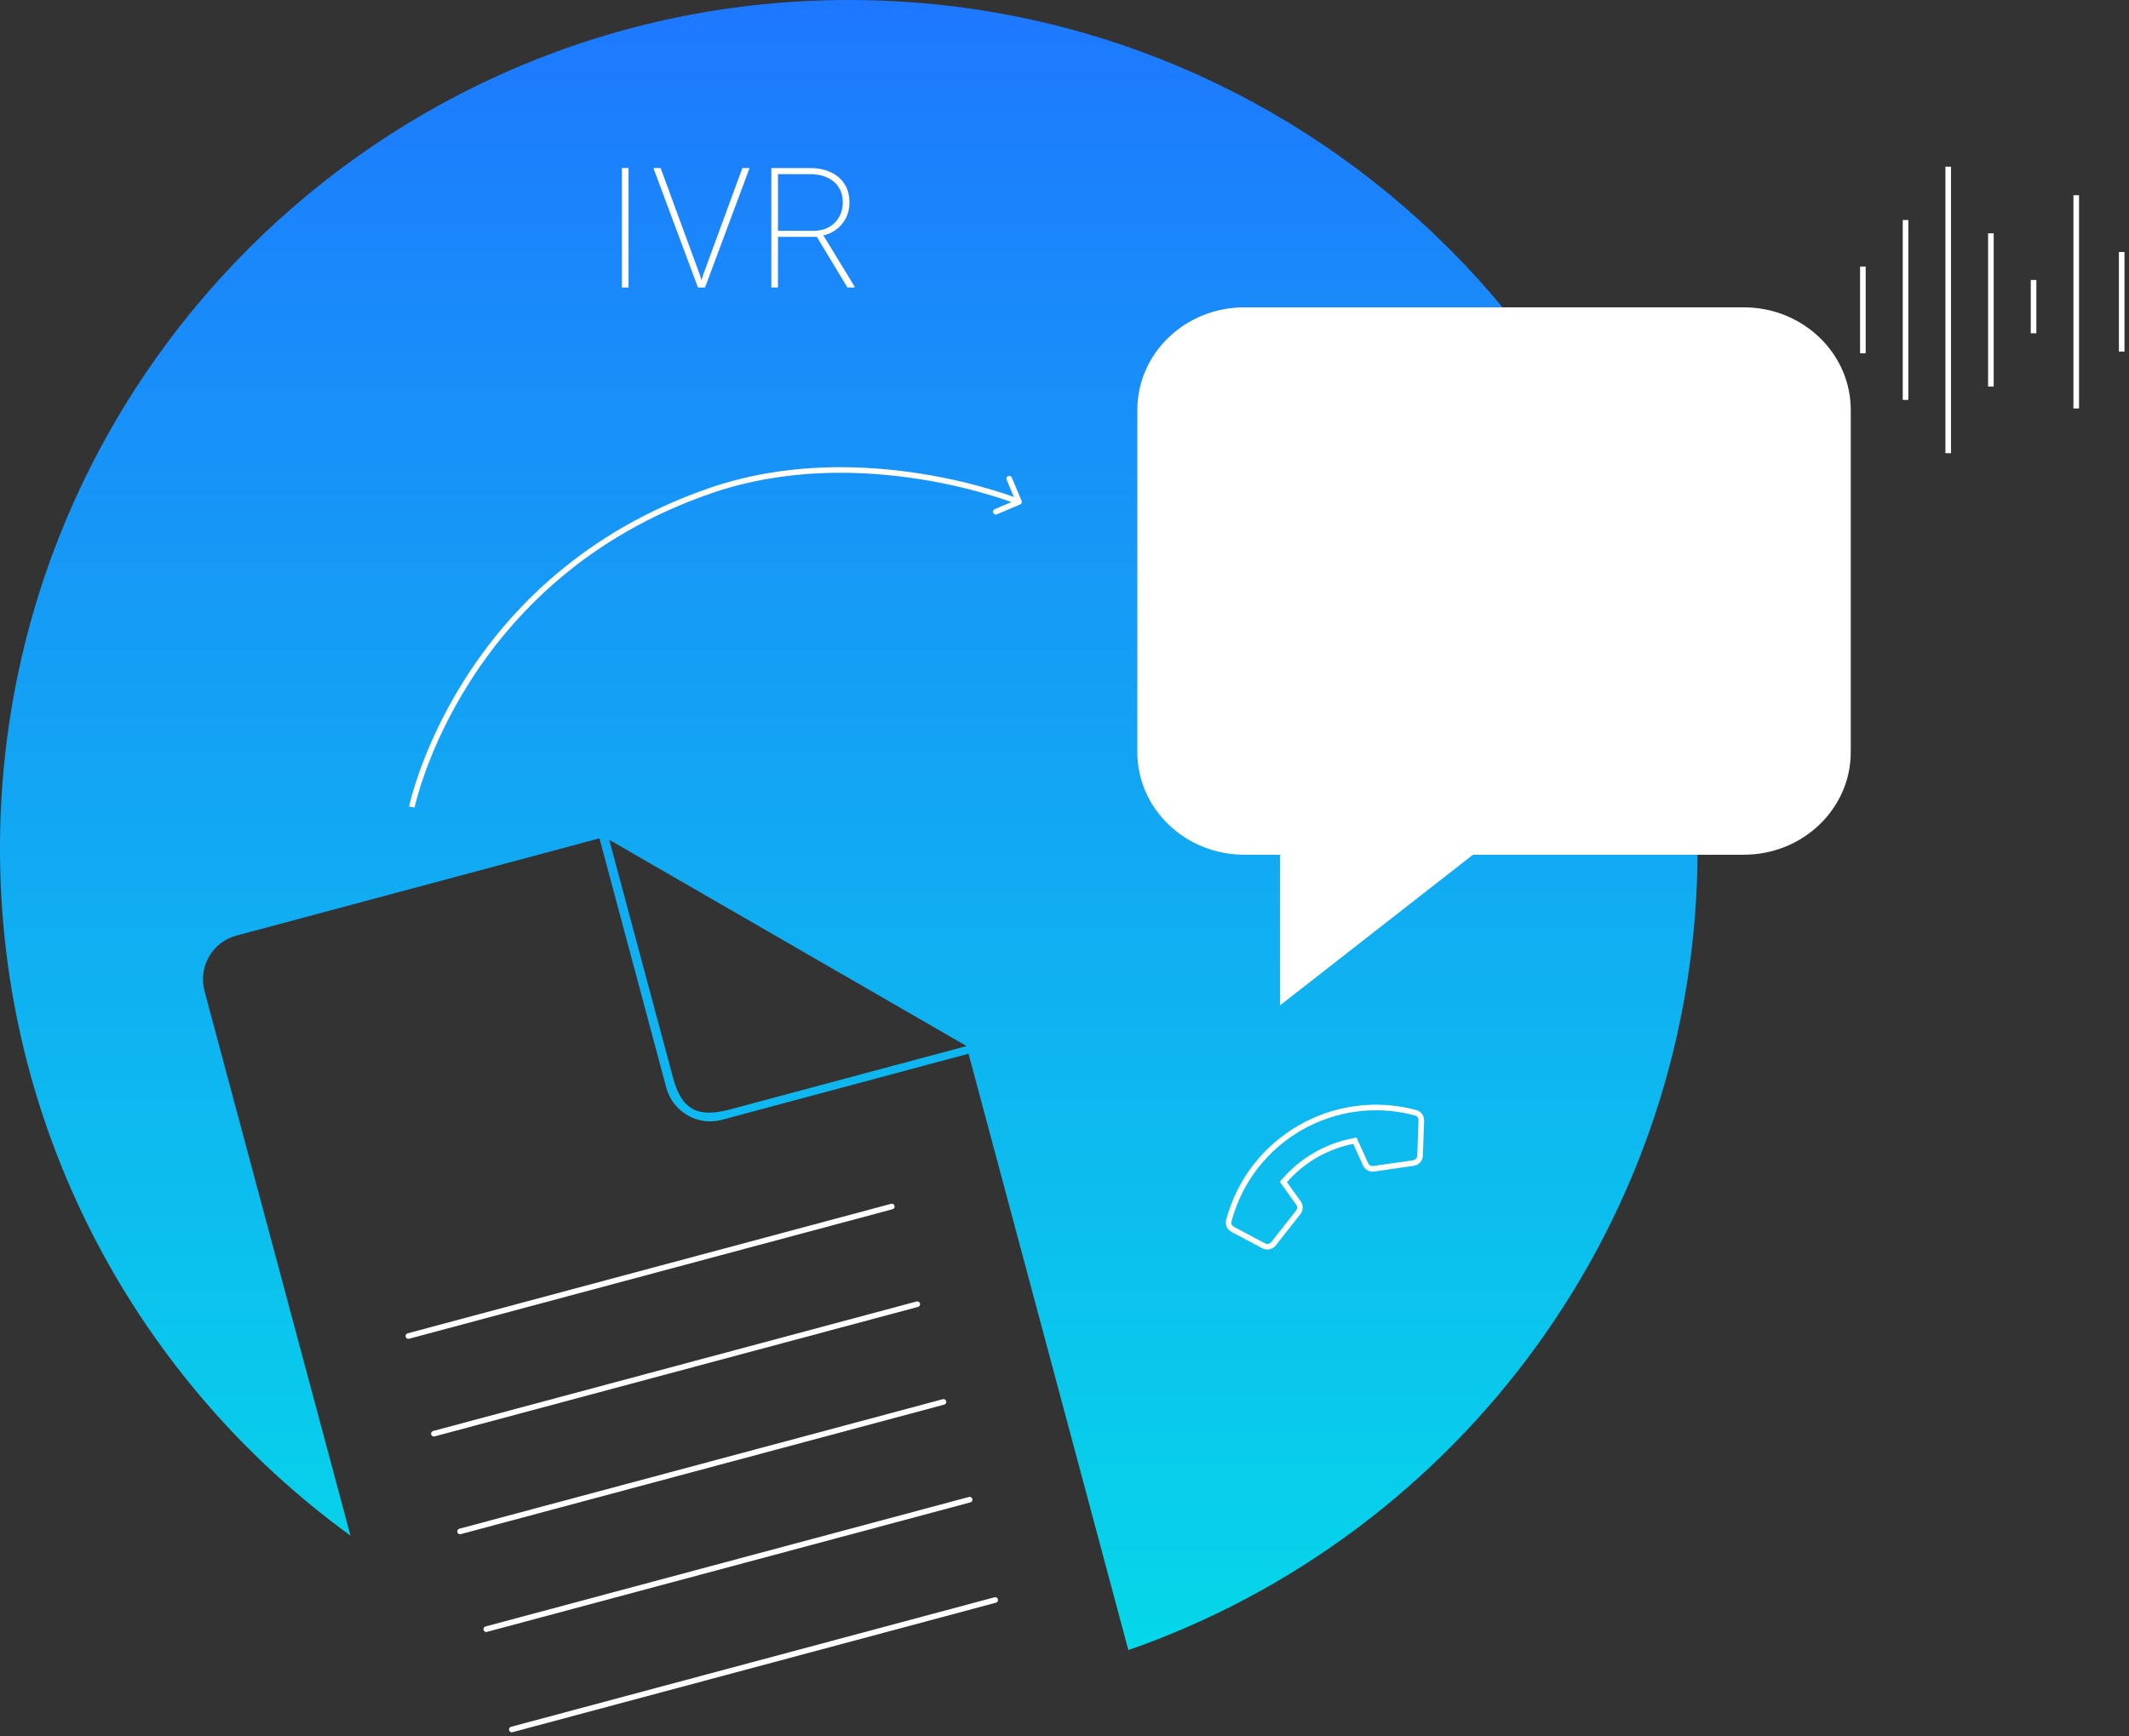 <svg width="380" height="310" viewBox="0 0 380 310" fill="none" xmlns="http://www.w3.org/2000/svg">
<rect x="0" y="0" width="380" height="310" fill="#333333" stroke="none"/>
<path fill-rule="evenodd" clip-rule="evenodd" d="M201.398 294.591C260.555 273.964 303 217.689 303 151.5C303 67.829 235.171 0 151.5 0C67.829 0 0 67.829 0 151.5C0 201.937 24.647 246.617 62.554 274.154L36.513 176.971C35.347 172.62 37.877 168.19 42.187 167.035L106.996 149.669L118.919 194.164C120.076 198.482 124.522 201.078 128.8 199.932L172.87 188.123L201.398 294.591ZM108.746 149.93L172.525 186.752L130.273 198.074C124.574 199.601 121.669 198.158 120.145 192.47L108.746 149.93Z" fill="url(#paint0_linear_524_5568)"/>
<line x1="72.892" y1="238.521" x2="159.17" y2="215.403" stroke="white" stroke-linecap="round"/>
<line x1="77.443" y1="255.956" x2="163.721" y2="232.838" stroke="white" stroke-linecap="round"/>
<line x1="82.119" y1="273.404" x2="168.397" y2="250.286" stroke="white" stroke-linecap="round"/>
<line x1="86.794" y1="290.854" x2="173.072" y2="267.736" stroke="white" stroke-linecap="round"/>
<line x1="91.354" y1="308.765" x2="177.631" y2="285.647" stroke="white" stroke-linecap="round"/>
<path d="M182.078 90.067C182.333 89.959 182.452 89.666 182.344 89.412L180.594 85.266C180.487 85.012 180.193 84.892 179.939 85C179.684 85.107 179.565 85.401 179.673 85.655L181.229 89.34L177.544 90.896C177.289 91.003 177.17 91.297 177.278 91.551C177.385 91.805 177.678 91.925 177.933 91.817L182.078 90.067ZM126.918 87.554L127.08 88.027L126.918 87.554ZM181.884 89.606C182.072 89.143 182.072 89.143 182.071 89.143C182.071 89.142 182.071 89.142 182.07 89.142C182.069 89.142 182.068 89.141 182.066 89.14C182.062 89.139 182.057 89.137 182.049 89.134C182.035 89.128 182.014 89.12 181.987 89.109C181.931 89.087 181.85 89.055 181.743 89.014C181.529 88.932 181.212 88.814 180.801 88.667C179.978 88.372 178.775 87.963 177.248 87.502C174.194 86.58 169.84 85.448 164.635 84.608C154.233 82.928 140.401 82.407 126.756 87.081L127.08 88.027C140.514 83.425 154.165 83.93 164.476 85.595C169.628 86.427 173.938 87.548 176.959 88.46C178.469 88.915 179.656 89.319 180.464 89.608C180.868 89.753 181.178 89.869 181.385 89.948C181.489 89.988 181.567 90.018 181.619 90.039C181.645 90.049 181.665 90.057 181.678 90.062C181.684 90.065 181.689 90.067 181.692 90.068C181.693 90.068 181.694 90.069 181.695 90.069C181.695 90.069 181.695 90.069 181.696 90.069C181.696 90.069 181.696 90.069 181.884 89.606ZM126.756 87.081C104.141 94.827 90.706 109.044 82.927 121.324C79.039 127.462 76.564 133.117 75.061 137.239C74.309 139.301 73.799 140.98 73.478 142.146C73.317 142.729 73.203 143.184 73.129 143.495C73.092 143.65 73.065 143.769 73.047 143.85C73.038 143.89 73.031 143.921 73.027 143.942C73.024 143.953 73.023 143.961 73.022 143.966C73.021 143.969 73.02 143.971 73.02 143.973C73.02 143.974 73.02 143.974 73.02 143.975C73.02 143.975 73.019 143.976 73.509 144.076C73.999 144.177 73.999 144.177 73.999 144.177C73.999 144.176 73.999 144.176 73.999 144.176C73.999 144.175 74 144.173 74 144.171C74.001 144.167 74.003 144.16 74.005 144.151C74.009 144.132 74.015 144.104 74.023 144.066C74.04 143.99 74.066 143.877 74.101 143.727C74.173 143.427 74.284 142.984 74.442 142.412C74.757 141.27 75.258 139.616 76 137.582C77.484 133.514 79.929 127.926 83.772 121.859C91.456 109.729 104.724 95.684 127.08 88.027L126.756 87.081Z" fill="white"/>
<path fill-rule="evenodd" clip-rule="evenodd" d="M219.797 219.925L225.323 222.859C225.715 223.067 226.166 223.131 226.6 223.04C227.033 222.949 227.421 222.708 227.695 222.36L232.114 216.749C232.367 216.426 232.509 216.03 232.518 215.62C232.527 215.211 232.403 214.809 232.165 214.475L229.704 211.051C232.786 207.528 236.948 205.125 241.54 204.217L243.275 208.06C243.445 208.434 243.731 208.742 244.091 208.939C244.45 209.135 244.864 209.211 245.27 209.153L252.345 208.134C252.784 208.069 253.187 207.852 253.483 207.522C253.779 207.191 253.949 206.767 253.965 206.323L254.182 200.062C254.199 199.635 254.069 199.214 253.815 198.87C253.56 198.526 253.196 198.279 252.783 198.17C237.968 194.201 222.806 203.008 218.854 217.759C218.742 218.174 218.774 218.614 218.946 219.007C219.117 219.401 219.417 219.724 219.797 219.925ZM252.965 206.288C252.965 206.288 252.965 206.288 252.965 206.288L253.182 200.023C253.19 199.823 253.13 199.626 253.011 199.465C252.892 199.304 252.721 199.188 252.528 199.137L252.524 199.136C238.244 195.31 223.63 203.799 219.82 218.018L219.819 218.02C219.766 218.215 219.782 218.423 219.862 218.608C219.943 218.794 220.085 218.946 220.263 219.04L220.266 219.042L225.792 221.976C225.977 222.074 226.19 222.105 226.394 222.062C226.598 222.019 226.78 221.905 226.91 221.742C226.91 221.742 226.91 221.742 226.91 221.742L231.327 216.132C231.327 216.132 231.327 216.132 231.327 216.131C231.447 215.979 231.514 215.792 231.518 215.598C231.522 215.404 231.464 215.214 231.352 215.056C231.352 215.056 231.351 215.056 231.351 215.055L228.428 210.989L228.951 210.392C232.179 206.703 236.538 204.187 241.346 203.236L242.125 203.082L244.185 207.646C244.185 207.646 244.185 207.647 244.186 207.647C244.266 207.823 244.401 207.968 244.571 208.061C244.741 208.155 244.937 208.19 245.128 208.163C245.129 208.163 245.128 208.163 245.128 208.163L252.199 207.144C252.2 207.144 252.2 207.144 252.201 207.144C252.408 207.113 252.598 207.011 252.737 206.855C252.877 206.699 252.958 206.498 252.965 206.288Z" fill="white"/>
<path d="M112.187 30V51.328H111V30H112.187Z" fill="white"/>
<path d="M125.516 49.028L132.503 30H133.792L125.838 51.328H124.813L125.516 49.028ZM117.913 30L124.901 49.028L125.604 51.328H124.579L116.624 30H117.913Z" fill="white"/>
<path d="M137.674 30H144.514C145.921 30 147.156 30.239 148.221 30.718C149.285 31.196 150.115 31.895 150.711 32.812C151.316 33.73 151.619 34.858 151.619 36.196C151.619 37.222 151.399 38.149 150.96 38.98C150.52 39.81 149.925 40.498 149.173 41.045C148.421 41.582 147.571 41.934 146.624 42.1L146.111 42.29H138.245L138.216 41.206H145.115C146.297 41.206 147.278 40.967 148.059 40.488C148.85 40.01 149.441 39.39 149.832 38.628C150.232 37.856 150.432 37.046 150.432 36.196C150.432 35.132 150.193 34.224 149.715 33.472C149.246 32.71 148.567 32.124 147.679 31.714C146.8 31.294 145.745 31.084 144.514 31.084H138.86V51.328H137.674V30ZM151.253 51.328L145.54 41.865L146.858 41.851L152.512 51.123V51.328H151.253Z" fill="white"/>
<line x1="332.5" y1="63.066" x2="332.5" y2="47.603" stroke="white"/>
<line x1="340.116" y1="71.393" x2="340.116" y2="39.276" stroke="white"/>
<line x1="347.732" y1="80.908" x2="347.732" y2="29.759" stroke="white"/>
<line x1="355.349" y1="69.013" x2="355.349" y2="41.654" stroke="white"/>
<line x1="362.965" y1="59.498" x2="362.965" y2="49.981" stroke="white"/>
<line x1="370.581" y1="72.918" x2="370.581" y2="34.853" stroke="white"/>
<path d="M378.697 62.763L378.697 44.992" stroke="white"/>
<path d="M222.1 54.869H311.237C321.786 54.869 330.338 63.072 330.338 73.192V134.27C330.338 144.39 321.786 152.594 311.237 152.594H262.912L228.467 179.486C228.467 179.486 228.48 173.383 228.467 170.917V152.594H222.1C211.551 152.594 202.999 144.39 202.999 134.27V73.192C202.999 63.072 211.551 54.869 222.1 54.869Z" fill="white"/>
<defs>
<linearGradient id="paint0_linear_524_5568" x1="151.5" y1="0" x2="151.5" y2="303" gradientUnits="userSpaceOnUse">
<stop stop-color="#1E78FE"/>
<stop offset="1" stop-color="#05DAE8"/>
</linearGradient>
</defs>
</svg>
